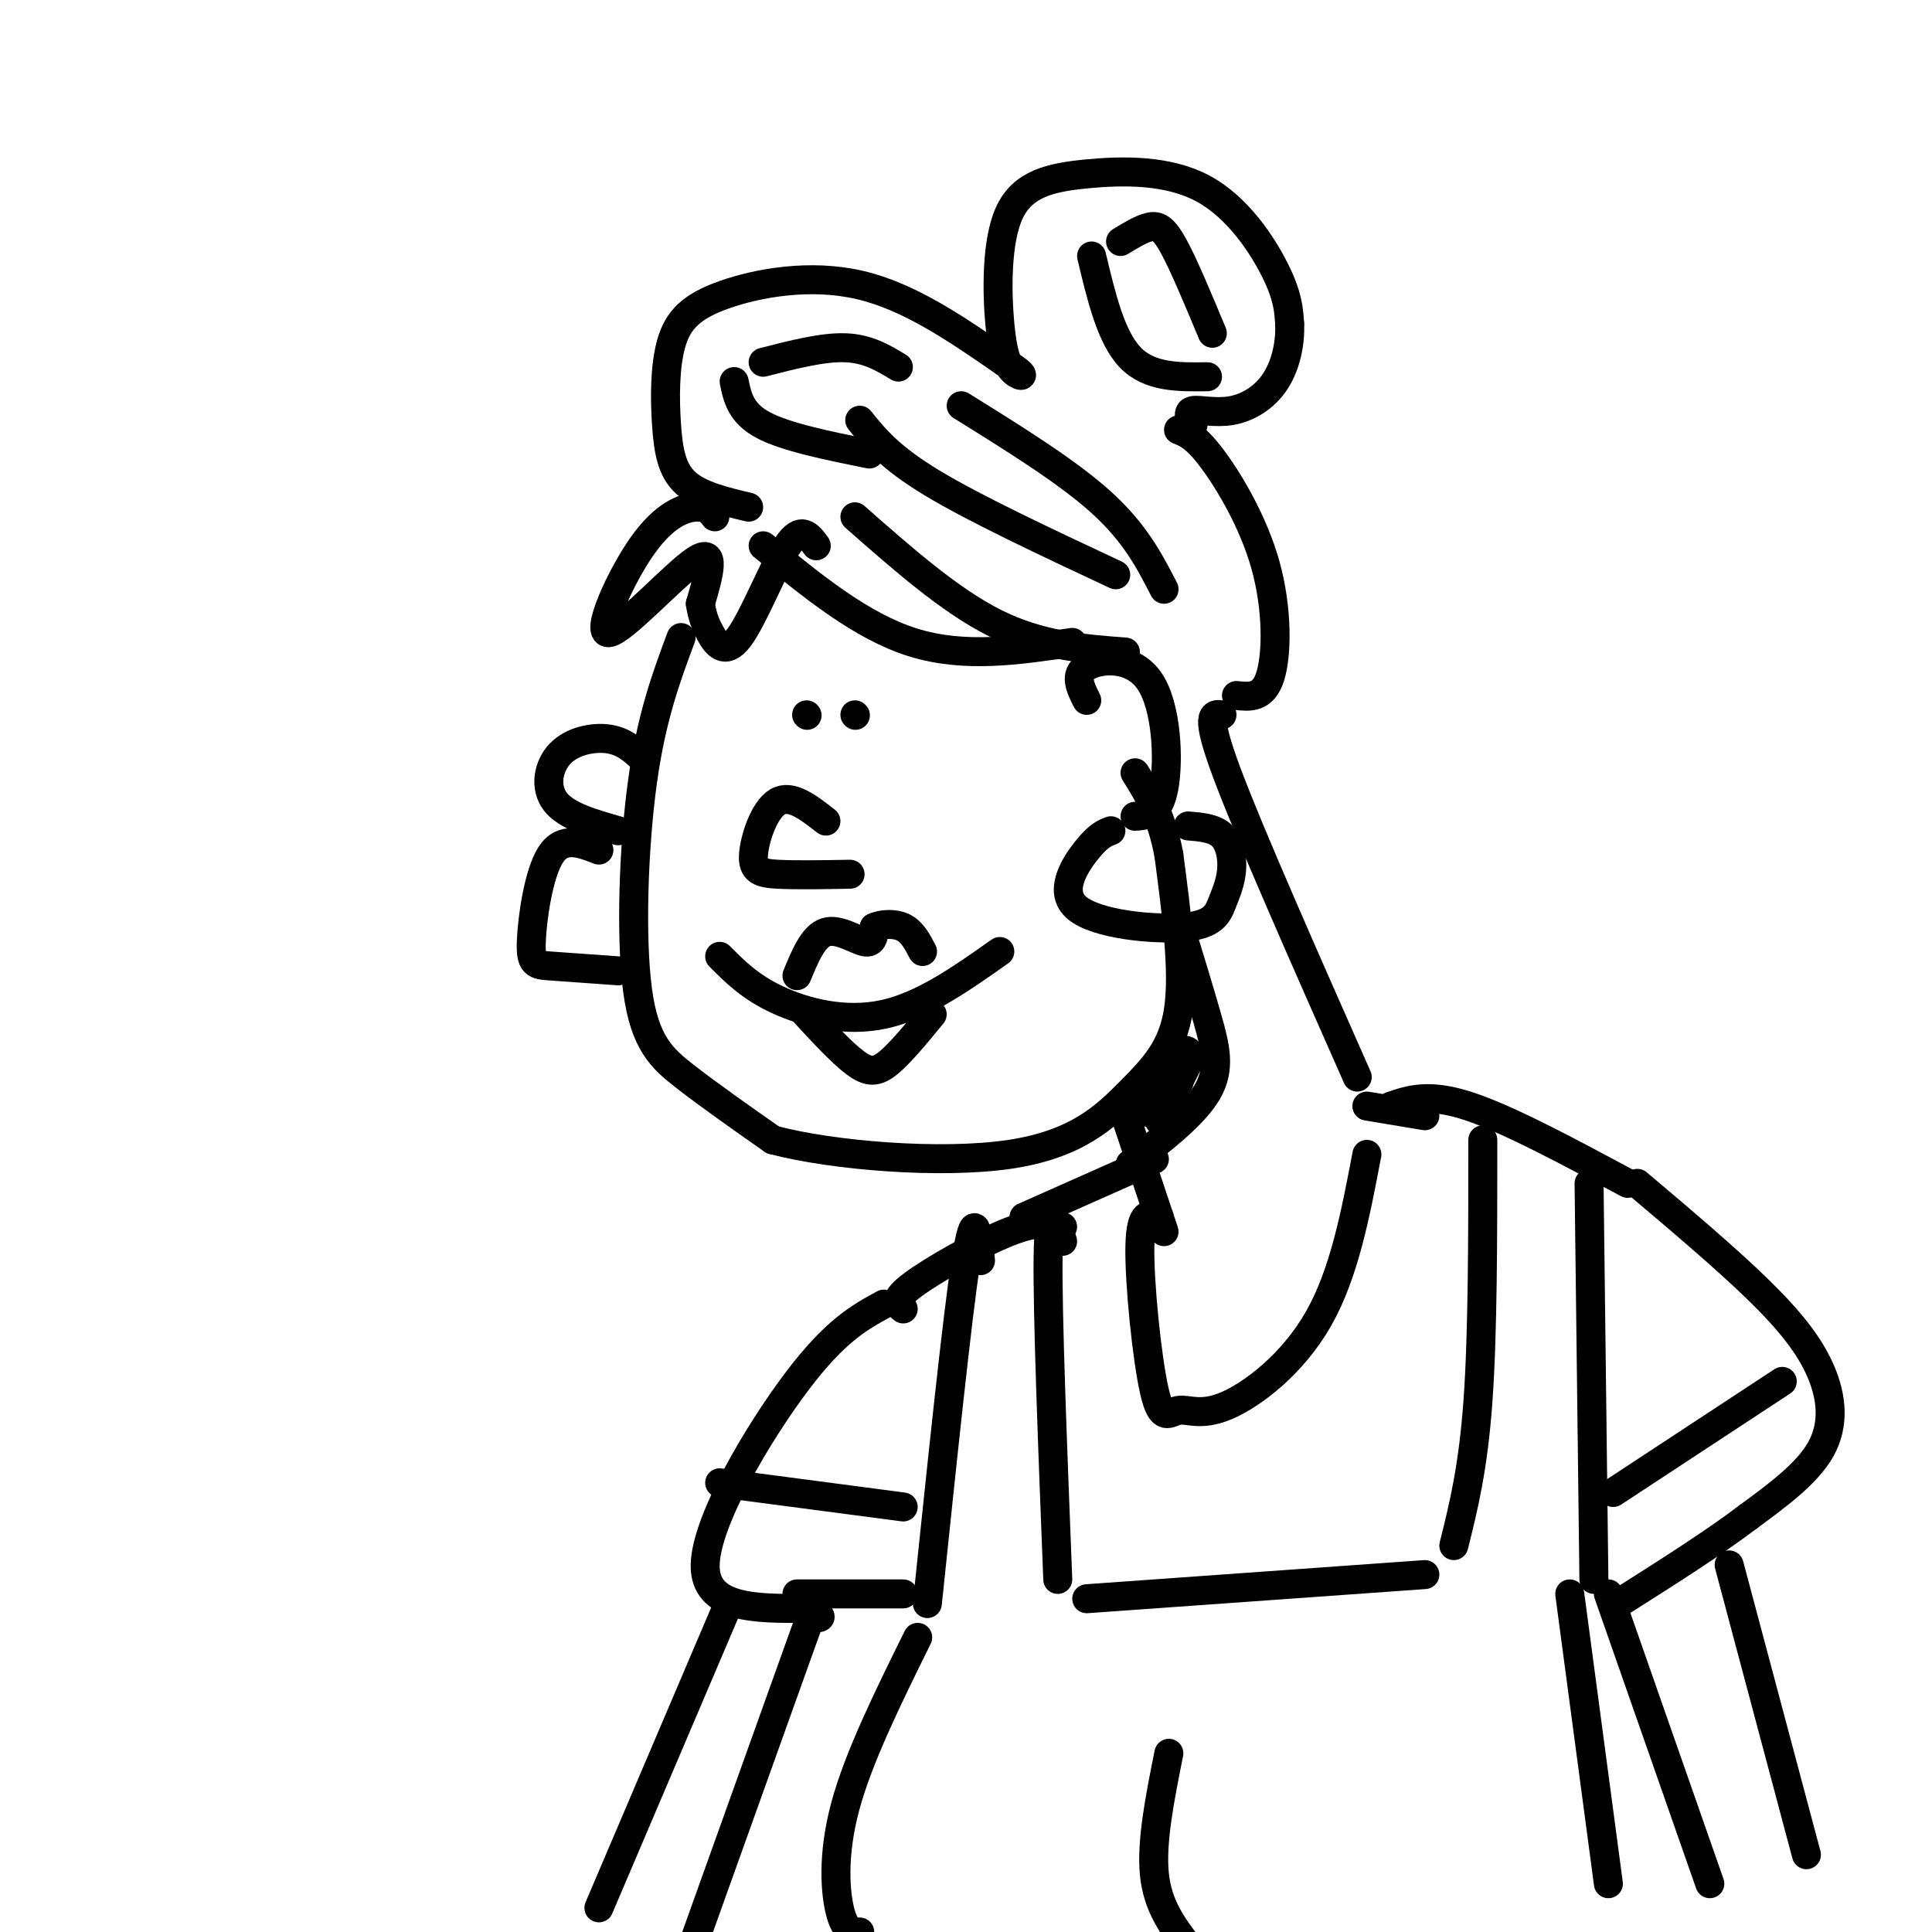 <svg viewBox='0 0 400 400' version='1.1' xmlns='http://www.w3.org/2000/svg' xmlns:xlink='http://www.w3.org/1999/xlink'><g fill='none' stroke='rgb(0,0,0)' stroke-width='6' stroke-linecap='round' stroke-linejoin='round'><path d='M155,105c-5.053,-1.200 -10.107,-2.400 -13,-5c-2.893,-2.600 -3.626,-6.600 -4,-12c-0.374,-5.400 -0.389,-12.200 1,-17c1.389,-4.800 4.182,-7.600 11,-10c6.818,-2.400 17.662,-4.400 28,-2c10.338,2.400 20.169,9.200 30,16'/><path d='M208,75c5.262,3.195 3.419,3.182 2,2c-1.419,-1.182 -2.412,-3.534 -3,-10c-0.588,-6.466 -0.771,-17.048 2,-23c2.771,-5.952 8.495,-7.276 16,-8c7.505,-0.724 16.790,-0.849 24,3c7.210,3.849 12.346,11.671 15,17c2.654,5.329 2.827,8.164 3,11'/><path d='M267,67c0.203,4.046 -0.791,8.662 -3,12c-2.209,3.338 -5.633,5.399 -9,6c-3.367,0.601 -6.676,-0.257 -8,0c-1.324,0.257 -0.662,1.628 0,3'/><path d='M244,89c1.786,0.708 3.571,1.417 7,6c3.429,4.583 8.500,13.042 11,22c2.500,8.958 2.429,18.417 1,23c-1.429,4.583 -4.214,4.292 -7,4'/><path d='M148,107c-0.799,-1.072 -1.598,-2.144 -4,-2c-2.402,0.144 -6.407,1.502 -11,8c-4.593,6.498 -9.775,18.134 -7,18c2.775,-0.134 13.507,-12.038 18,-15c4.493,-2.962 2.746,3.019 1,9'/><path d='M145,125c0.384,2.388 0.845,3.856 2,6c1.155,2.144 3.003,4.962 6,1c2.997,-3.962 7.142,-14.703 10,-19c2.858,-4.297 4.429,-2.148 6,0'/><path d='M141,132c-3.077,8.274 -6.155,16.548 -8,30c-1.845,13.452 -2.458,32.083 -1,43c1.458,10.917 4.988,14.119 10,18c5.012,3.881 11.506,8.440 18,13'/><path d='M160,236c12.533,3.309 34.864,5.083 49,3c14.136,-2.083 20.075,-8.022 25,-13c4.925,-4.978 8.836,-8.994 10,-17c1.164,-8.006 -0.418,-20.003 -2,-32'/><path d='M242,177c-1.500,-8.167 -4.250,-12.583 -7,-17'/><path d='M253,148c-1.833,-0.250 -3.667,-0.500 1,12c4.667,12.500 15.833,37.750 27,63'/><path d='M233,231c0.000,0.000 8.000,24.000 8,24'/><path d='M171,170c-3.601,-2.815 -7.202,-5.631 -10,-4c-2.798,1.631 -4.792,7.708 -5,11c-0.208,3.292 1.369,3.798 5,4c3.631,0.202 9.315,0.101 15,0'/><path d='M167,148c0.000,0.000 0.100,0.100 0.1,0.1'/><path d='M177,148c0.000,0.000 0.100,0.100 0.1,0.1'/><path d='M149,198c3.156,3.178 6.311,6.356 12,9c5.689,2.644 13.911,4.756 22,3c8.089,-1.756 16.044,-7.378 24,-13'/><path d='M165,202c1.689,-4.089 3.378,-8.178 6,-9c2.622,-0.822 6.178,1.622 8,2c1.822,0.378 1.911,-1.311 2,-3'/><path d='M181,192c1.467,-0.689 4.133,-0.911 6,0c1.867,0.911 2.933,2.956 4,5'/><path d='M166,209c4.067,4.422 8.133,8.844 11,11c2.867,2.156 4.533,2.044 7,0c2.467,-2.044 5.733,-6.022 9,-10'/><path d='M177,107c9.833,8.667 19.667,17.333 29,22c9.333,4.667 18.167,5.333 27,6'/><path d='M225,145c-1.345,-2.679 -2.690,-5.357 0,-7c2.690,-1.643 9.417,-2.250 13,3c3.583,5.250 4.024,16.357 3,22c-1.024,5.643 -3.512,5.821 -6,6'/><path d='M133,157c-1.935,-1.768 -3.869,-3.536 -7,-4c-3.131,-0.464 -7.458,0.375 -10,3c-2.542,2.625 -3.298,7.036 -1,10c2.298,2.964 7.649,4.482 13,6'/><path d='M124,176c-3.738,-1.470 -7.476,-2.940 -10,1c-2.524,3.940 -3.833,13.292 -4,18c-0.167,4.708 0.810,4.774 4,5c3.190,0.226 8.595,0.613 14,1'/><path d='M240,252c-1.924,-0.756 -3.847,-1.512 -4,6c-0.153,7.512 1.465,23.292 3,30c1.535,6.708 2.989,4.344 5,4c2.011,-0.344 4.580,1.330 10,-1c5.420,-2.330 13.691,-8.666 19,-18c5.309,-9.334 7.654,-21.667 10,-34'/><path d='M288,229c3.917,-1.333 7.833,-2.667 16,0c8.167,2.667 20.583,9.333 33,16'/><path d='M220,254c-2.467,-0.689 -4.933,-1.378 -11,1c-6.067,2.378 -15.733,7.822 -20,11c-4.267,3.178 -3.133,4.089 -2,5'/><path d='M203,261c-0.583,-5.917 -1.167,-11.833 -3,0c-1.833,11.833 -4.917,41.417 -8,71'/><path d='M220,257c-1.417,-4.333 -2.833,-8.667 -3,3c-0.167,11.667 0.917,39.333 2,67'/><path d='M225,331c0.000,0.000 70.000,-5.000 70,-5'/><path d='M307,236c0.000,20.000 0.000,40.000 -1,54c-1.000,14.000 -3.000,22.000 -5,30'/><path d='M329,245c0.000,0.000 1.000,82.000 1,82'/><path d='M339,245c9.185,7.768 18.369,15.536 25,22c6.631,6.464 10.708,11.625 13,17c2.292,5.375 2.798,10.964 0,16c-2.798,5.036 -8.899,9.518 -15,14'/><path d='M362,314c-7.000,5.333 -17.000,11.667 -27,18'/><path d='M183,270c-5.022,2.733 -10.044,5.467 -18,16c-7.956,10.533 -18.844,28.867 -19,38c-0.156,9.133 10.422,9.067 21,9'/><path d='M167,333c3.833,1.833 2.917,1.917 2,2'/><path d='M190,339c-6.133,12.422 -12.267,24.844 -15,35c-2.733,10.156 -2.067,18.044 -1,22c1.067,3.956 2.533,3.978 4,4'/><path d='M358,324c0.000,0.000 16.000,60.000 16,60'/><path d='M325,330c0.000,0.000 8.000,60.000 8,60'/><path d='M333,330c0.000,0.000 21.000,60.000 21,60'/><path d='M150,334c0.000,0.000 -26.000,61.000 -26,61'/><path d='M167,337c0.000,0.000 -24.000,67.000 -24,67'/><path d='M178,87c3.083,3.833 6.167,7.667 15,13c8.833,5.333 23.417,12.167 38,19'/><path d='M199,84c11.000,6.833 22.000,13.667 29,20c7.000,6.333 10.000,12.167 13,18'/><path d='M226,53c2.000,8.417 4.000,16.833 8,21c4.000,4.167 10.000,4.083 16,4'/><path d='M232,50c2.156,-1.311 4.311,-2.622 6,-3c1.689,-0.378 2.911,0.178 5,4c2.089,3.822 5.044,10.911 8,18'/><path d='M152,79c0.667,3.250 1.333,6.500 6,9c4.667,2.500 13.333,4.250 22,6'/><path d='M158,75c6.167,-1.583 12.333,-3.167 17,-3c4.667,0.167 7.833,2.083 11,4'/><path d='M212,252c0.000,0.000 27.000,-12.000 27,-12'/><path d='M283,229c0.000,0.000 12.000,2.000 12,2'/><path d='M242,363c-1.833,9.167 -3.667,18.333 -3,25c0.667,6.667 3.833,10.833 7,15'/><path d='M334,309c0.000,0.000 35.000,-23.000 35,-23'/><path d='M149,307c0.000,0.000 38.000,5.000 38,5'/><path d='M165,330c0.000,0.000 22.000,0.000 22,0'/><path d='M244,191c2.178,7.111 4.356,14.222 6,20c1.644,5.778 2.756,10.222 0,15c-2.756,4.778 -9.378,9.889 -16,15'/><path d='M247,219c-0.889,-1.378 -1.778,-2.756 -4,0c-2.222,2.756 -5.778,9.644 -6,11c-0.222,1.356 2.889,-2.822 6,-7'/><path d='M244,224c0.000,0.000 0.100,0.100 0.1,0.1'/><path d='M246,220c0.000,0.000 -6.000,12.000 -6,12'/><path d='M230,172c-1.280,0.482 -2.559,0.964 -5,4c-2.441,3.036 -6.043,8.625 -2,12c4.043,3.375 15.733,4.537 22,4c6.267,-0.537 7.113,-2.773 8,-5c0.887,-2.227 1.816,-4.446 2,-7c0.184,-2.554 -0.376,-5.444 -2,-7c-1.624,-1.556 -4.312,-1.778 -7,-2'/><path d='M158,113c10.167,8.333 20.333,16.667 31,20c10.667,3.333 21.833,1.667 33,0'/></g>
</svg>